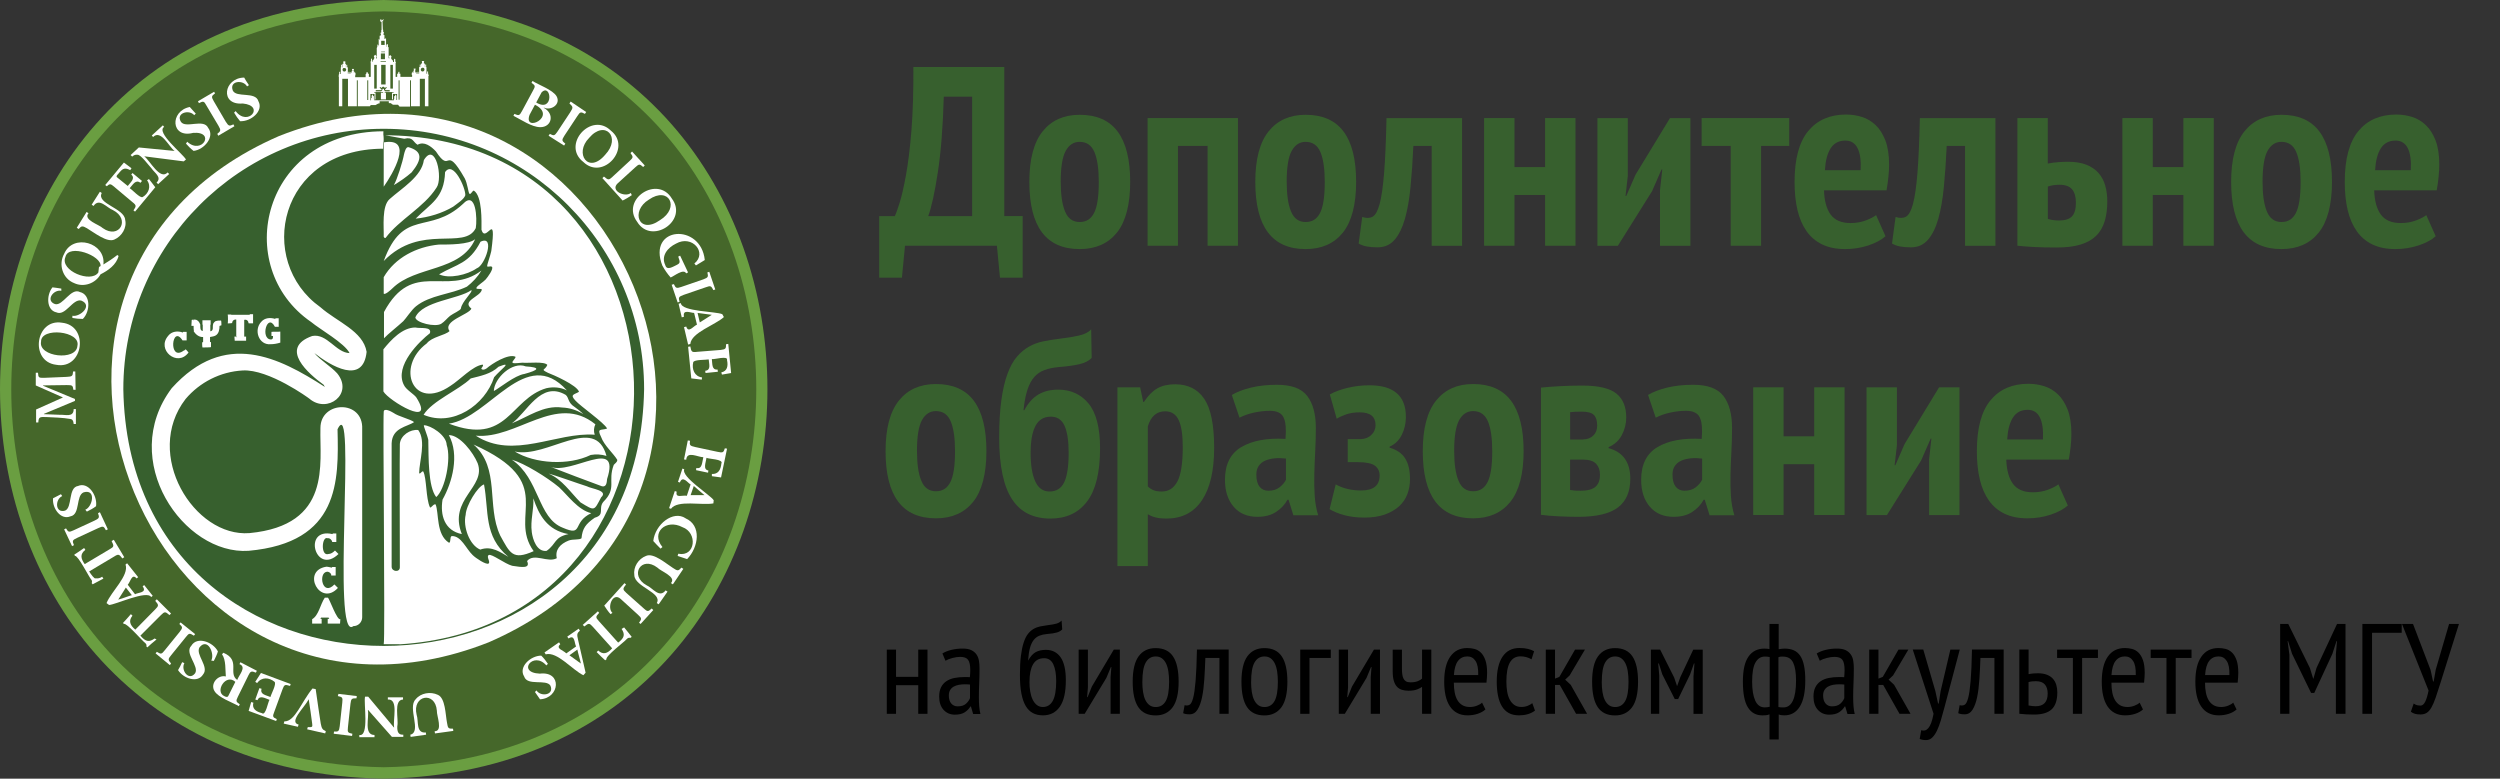 <?xml version="1.0" encoding="UTF-8"?>
<svg xmlns="http://www.w3.org/2000/svg" id="a" viewBox="0 0 700.39 218.15">
  <rect x="0" y="0" width="700.39" height="218.15" fill="#333333" stroke="none"/>
  <g id="b">
    <path d="M99.61,42.37c100.96,1.68,100.96,151.93,0,153.62C-1.35,194.3-1.35,44.14,99.61,42.37Z" style="fill:#fff; stroke-width:0px;"></path>
    <path d="M107.5,0c143.33,2.48,143.33,215.66,0,218.15C-35.83,215.66-35.83,2.39,107.5,0Z" style="fill:#6a9e41; stroke-width:0px;"></path>
    <path d="M107.5,3.19c139.17,2.39,139.17,209.37,0,211.76C-31.67,212.56-31.58,5.58,107.5,3.19Z" style="fill:#45672a; stroke-width:0px;"></path>
    <polygon points="107.59 109.47 112.11 109.47 109.8 103.36 107.59 109.47" style="fill:#fff; stroke-width:0px;"></polygon>
    <path d="M78.16,38.12C172.03,1.06,229.47,139.79,136.93,179.94,42.97,216.99-14.38,78.36,78.16,38.12Z" style="fill:#fff; stroke-width:0px;"></path>
    <path d="M107.5,36.08c-40.33,0-72.95,32.71-72.95,72.95,1.6,95.91,144.31,95.91,145.9,0h0c0-40.24-32.62-72.95-72.95-72.95ZM107.59,37.67h0ZM73.2,90.15c.98-1.15,2.57-1.24,3.9-.8l.09-.18h.89v2.39h-1.06c-2.13-4.08-4.17,3.37-1.15,3.55.62,0,.62-.53.62-.98h-.44v-1.15c.27-.09,2.22,0,2.48-.09v3.1c-.89.27-1.77.44-2.66.44-3.37.35-4.88-3.99-2.66-6.29ZM63.8,88.11h.89l.18.09h5.05l.09-.18h.89v2.57h-1.24c-.09-.71-.53-1.15-1.24-.98v4.7h.53v1.15h-3.19l-.09-1.15h.44l.35.27h0l-.27-.35v-4.7c-.62-.09-1.15.35-1.15.98-.27.09-.98.09-1.24.09.09-.18.09-2.22,0-2.48ZM53.69,89.62c.09,0,.44-.09.53-.09l.09.44v-.44c.27,0,.62,0,.89.18.53.27.8.89.98,1.42h-.09c.09.53-.09,1.24.44,1.51.09,0,.18.09.27.09v-1.77h-.09v-1.24h2.3v1.24h-.09v1.86c1.06-.18.53-1.33.8-2.04h0v-.09h0c.18-.27.35-.53.62-.71h.09c.44-.18.98-.18,1.51-.18.09.27.09,1.06.09,1.33l-.53.18c0,.98-.18,2.13-1.06,2.66-.44.27-1.06.35-1.6.44v1.42h.27v1.42c-.27.09-2.04.09-2.39.09-.09-.27-.09-1.06-.09-1.42l.27-.09v-1.42c-1.15.09-2.04-.71-2.66-1.6h.09c-.09-.35-.09-1.06-.09-1.51h-.62l.09-1.68ZM47.14,94.05c.98-1.24,2.66-1.42,4.08-.89l.09-.18h.98v2.39h-1.15c-3.01-4.7-4.08,6.12.35,2.84h.09l.44-.35.27.27-.27.27.27-.27.53.62c-3.1,4.25-9.13-.8-5.67-4.7h0ZM95.27,174.71h-3.46v-1.33h.44l-.18-.35h-2.13l-.18.35h.35v1.33h-2.66v-1.24c1.86-1.06,2.3-4.25,3.55-6.03h.89c.44.44,2.57,6.47,3.46,6.03l-.09,1.24ZM91.99,155.21c.71,0,1.33-.44,1.86-.98l.98.98c-6.47,6.2-10.19-7.53-1.68-5.58l.09-.18h.98v2.39h-1.15c-.09-.62-.71-1.15-1.33-1.06-1.6-.62-1.95,5.14.27,4.43h0ZM91.37,158.76c.53,0,1.06.18,1.6.27l.09-.18h.98v2.39h-1.24c.09-.62-.71-1.15-1.24-1.06-2.48.35-1.24,7.09,2.13,3.55l.98.98c-4.96,5.41-10.37-4.79-3.28-5.94h0ZM107.32,41.66c-29.34.09-35.72,31.47-17.55,44.41,4.61,4.08,11.97,6.65,12.94,12.5-.98,9.4-10.11,3.9-14.63.35,1.6,1.95,4.52,3.63,6.38,5.67,4.7,5.76-2.75,11.43-7.8,7.09-.09-.09-11.35-8.33-18.7-7.89-6.2.35-11.97,3.28-15.96,7.98-11.97,15.51,2.39,38.82,17.91,37.58,23.14-2.22,19.59-19.5,19.86-29.43,0-7.71,12.06-7.98,11.7.27v52.74c0,1.33-1.06,2.48-2.48,2.48-6.29,5.14,1.06-66.66-4.43-55.14.35,14.54.62,31.73-24.91,34.04-18.17,1.24-36.7-25.35-21.54-45.56,14.89-16.49,30.05-8.6,42.9-.35-.09-.18-.27-.44-.35-.62-4.08-2.93-12.68-10.28-3.19-13.65,4.17-.8,6.65,4.7,10.46,4.79-1.33-2.75-8.42-6.74-10.73-8.69-22.51-15.42-13.74-53.36,20.21-53.45l-.09,4.88ZM107.5,37.67h0c.09.53.09,1.86,0,2.22,8.69-1.51,2.39,9.04,0,12.41v-12.41h-.09l.09-2.22ZM113.17,107.88c.53,1.24,2.84,2.57,3.46,3.46,5.58,8.86-7.8.89-9.22-1.68v-11.79c2.13-2.66,5.32-6.12,8.95-6.12,1.42.35,4.7-.35,4.08,1.6-2.75,2.13-10.11,9.13-7.27,14.54ZM116.36,88.91c2.04-4.61,12.06-5.05,15.69-7.62.53.44-2.66,3.19-2.93,5.14-.09.53-2.22,1.42-3.01,2.04s-1.6,1.68-2.48,2.22c-1.6,1.06-7.18-.27-7.27-1.77h0ZM130.81,80.31c-4.61,2.22-10.28,2.3-14.27,5.5-1.24.98-2.84,3.46-3.55,4.17-1.42,1.33-4.34,3.63-5.41,4.79v-7.36c8.07-14.98,17.46-4.17,27.3-11.61-1.06,1.77-2.48,3.28-4.08,4.52h0ZM107.5,82.26v-4.61c3.19-5.5,9.22-8.51,15.42-9.13,3.01,0,8.42,0,10.19-1.51-4.08,9.22-16.66,7.36-23.14,13.74-.53.53-2.13,1.95-2.48,1.51h0ZM133.56,75.17c-2.66,1.86-7.8,3.01-10.55,1.68,5.05-2.93,8.42-2.93,11.61-9.13,4.25-2.04,1.24,6.74-1.06,7.45ZM133.29,63.91c-3.19,6.38-15.33-1.51-25.79,9.22,5.5-14.98,12.76-7.27,22.16-15.96,3.72-3.99,4.08,4.17,3.63,6.74ZM127,57.88c-3.1,1.86-6.91,3.01-10.55,3.37,4.17-4.25,7.98-5.67,8.24-13.03,2.3-3.37,5.76,4.43,5.67,6.47-.35,1.15-2.22,2.3-3.37,3.19ZM122.3,52.56c-3.55,5.58-10.46,8.95-14.27,14.09-.27.09-.44-.09-.53-.35.09-2.66-.62-8.6,1.68-10.55,3.37-3.01,8.95-6.29,9.57-10.9,3.28-5.41,5.41,5.14,3.55,7.71ZM115.3,48.31c-1.51,1.33-3.19,2.48-4.96,3.55.89-1.51,2.48-6.56,2.84-8.6.18-.71.53-2.13,1.24-2.04,3.99,1.15,3.9,3.37.89,7.09ZM111.93,180.47h-4.43c.44-.98-.27-62.4,0-65.06,0-1.24,2.04-.18,2.75.27,1.33.98,4.79,1.77,5.76,2.57-1.86,1.33-6.12,1.51-6.29,5.94v34.57c0,1.42,2.3,1.68,2.3.18,0-.27-.09-34.39,0-34.57.18-2.39,2.93-4.17,5.14-3.9,2.3,3.1.27,8.86.27,12.06.27.53.71-.71,1.15-.44.98,1.95.71,7.53,1.86,10.02.27.44.98-1.06,1.6-.8.98,2.48.09,8.42,3.72,10.73.62.09.18-1.68.8-1.86,2.66-.09,3.99,3.55,5.85,5.32.89.89,3.72,2.75,4.43,2.39s-.71-1.95.09-2.39,4.52,2.48,6.56,3.01c2.84.44,5.14.8,4.17-1.33,1.95-2.39,5.85.62,8.33-.8-.53-2.3.89-3.99,3.37-4.96,1.24-.44,2.93-.09,3.55-.62.27-2.75,1.15-3.99,3.72-5.76,2.93-.8.89-2.57,2.39-4.43,3.9-3.9,1.15-5.67,2.93-10.37.27-.35,1.06-.8.98-1.42-1.06-1.77-3.72-4.08-4.52-6.38-1.33-2.66.09-1.77,1.68-2.39-.89-1.68-7.53-6.29-8.86-7.8-1.68-1.77-.35-1.68.98-2.48-.53-1.86-7.27-4.79-8.69-5.32-2.3-1.15-.8-.62-.18-2.22-.89-1.06-5.41-.44-7-.62-.62,0-2.48.35-2.75,0s1.06-1.33.8-1.68c-2.04-.89-6.56,1.95-8.07,3.28-.62.44-1.15.44-1.42.18s.71-.8.35-1.24c-2.75.27-6.47,4.34-9.04,5.94-10.55,7.27-15.51-5.32-6.65-11.88,1.42-1.86,5.14-2.22,6.38-3.46-2.04-2.84,5.5-4.61,6.12-6.29-2.84-2.22,2.66-3.37,2.93-5.32-.09-.44-1.77.09-1.51-.53s1.95-1.6,2.57-2.3,2.3-3.01,1.77-3.55c-.35-.35-1.24.18-1.33-.18s.89-2.93,1.15-4.25c1.6-11.97-1.51-1.86-2.75-5.94,0-2.39.27-9.4-2.13-10.99-.44,0-.89,1.24-1.24.89s-.53-2.84-1.33-4.34c-5.67-9.93-3.72-.89-8.07-7.53-1.33-1.42-3.28-2.93-5.14-1.86-1.33-.8-1.24-2.3-3.72-1.68l-5.32-.98h-.35c90.59.09,94.67,136.95,4.34,142.62h0ZM129.39,149.63c-4.88-.98-6.12-5.32-5.41-9.66,2.75-4.88,4.79-12.5,1.77-18.08,3.1,0,6.83,4.88,8.07,7.89,2.48,6.74-8.33,10.02-4.43,19.86ZM120,123.3c-.27-1.42-1.42-3.99-1.24-4.17,1.86,0,6.29,2.75,6.38,5.5,1.33,3.9-.44,12.5-2.93,14.63-2.3-2.93-2.13-11.17-2.22-15.96ZM130.46,144.22c.09-2.57,3.37-7.98,5.14-8.51,1.42,7.53-.18,14.45,6.83,20.3-2.13-1.24-4.7-3.19-7.89-2.04-3.01-1.24-4.88-6.38-4.08-9.75h0ZM140.12,149.98c-3.9-8.24.09-18.79-7.45-25.44,23.93,10.73,9.48,19.68,16.84,29.87-5.94,2.66-6.65.53-9.4-4.43h0ZM148.98,149.01c-.44-3.19.62-6.2.44-9.4,1.51,4.52,3.81,8.95,9.84,10.02-4.08.89-3.28,2.66-6.12,4.7-2.75.35-3.9-3.19-4.17-5.32h0ZM157.67,147.85c-7.09-2.75-6.47-13.74-14.27-19.06,3.46.98,9.93,4.96,13.21,7.71,2.48,2.3,5.32,6.38,9.04,7.27-5.5,2.57-2.04,6.65-7.98,4.08ZM162.64,140.76c-2.84-2.84-5.14-6.47-8.95-8.07,1.06.18,8.95,3.01,10.73,3.55,1.24.71,6.12,1.15,3.99,3.1-2.04,3.81-1.68,3.9-5.76,1.42h0ZM168.66,136.24c-4.88-1.77-9.66-3.63-14.54-5.5,5.94,2.48,19.86-8.6,15.96,3.46-.09.98-.18,2.3-1.42,2.04h0ZM165.47,127.47c-6.2,3.01-15.6,2.48-21.27-.98,9.04,2.04,22.51-10.55,25.71,1.24-1.42-.44-2.93-.53-4.43-.27ZM166.62,121.79c-10.73-.8-22.78,7.09-33.33.27,11.61,1.06,22.51-12.06,33.51-3.19-.44.89-.53,1.95-.18,2.93h0ZM157.49,114.17c-5.23-.71-9.48,2.57-14.09,4.43,4.17-2.93,8.07-12.06,15.07-7.98.98.8.53,2.13,2.48,3.37.89.62,1.68,1.24,2.48,2.04-1.86-1.15-3.81-1.77-5.94-1.86ZM153.06,108.76c-10.19,3.01-10.81,16.22-27.3,9.93,11.43-1.68,21.54-22.16,33.06-9.31-1.77-.89-3.81-1.06-5.76-.62ZM146.86,104.77c-2.66.44-6.74,3.81-8.51,4.79.09-3.63,5.23-8.42,8.95-6.91,4.17.27,3.81.98-.44,2.13ZM138.44,105.66c-2.57,7.89-11.61,14.01-19.77,10.55,2.39-3.9,9.84-6.91,13.21-10.19,2.75-.71,5.67-1.24,7.8-3.28,4.25-1.68.62.71-1.24,2.93Z" style="fill:#37602e; stroke-width:0px;"></path>
    <path d="M63.89,190.49c-2.13.35-2.84,4.08-.98,4.61.44.27.98.44,1.24-.27l1.95-3.72c-.71-.44-1.42-.8-2.22-.62Z" style="fill:none; stroke-width:0px;"></path>
    <path d="M179.3,61.96c2.04,3.72,11.08-3.19,8.16-6.12-2.22-3.72-10.9,2.66-8.16,6.12Z" style="fill:none; stroke-width:0px;"></path>
    <path d="M153.68,28.28c.89-1.15,0-3.1-1.51-2.93-.44.09-1.68,3.1-2.04,3.46,1.51.8,2.84.89,3.55-.53Z" style="fill:none; stroke-width:0px;"></path>
    <path d="M148.72,34.22c3.28,1.24,4.7-3.81,1.15-4.88-.35,1.15-3.1,4.25-1.15,4.88Z" style="fill:none; stroke-width:0px;"></path>
    <path d="M21.52,76.67c2.48,1.06,4.88.98,6.03-.44l.18-1.51c.18-.09.35-.18.44-.27-1.86-7.27-16.84-3.9-6.65,2.22Z" style="fill:none; stroke-width:0px;"></path>
    <path d="M159.53,183.58l3.19,2.3h0c-.35-1.33-.71-2.57-1.06-3.81l-2.13,1.51Z" style="fill:none; stroke-width:0px;"></path>
    <path d="M169.46,43.35c4.61-4.88-.09-9.93-4.52-4.7-4.17,4.43-.09,10.28,4.52,4.7Z" style="fill:none; stroke-width:0px;"></path>
    <path d="M21.7,96.89c.98-4.17-10.19-5.32-10.19-1.06-.8,4.17,9.93,5.41,10.19,1.06Z" style="fill:none; stroke-width:0px;"></path>
    <path d="M33.13,167.98h0c1.24-.35,2.57-.8,3.81-1.15l-1.68-2.13-2.13,3.28Z" style="fill:none; stroke-width:0px;"></path>
    <path d="M197.38,138.72h0c-1.06-.89-2.13-1.68-3.1-2.48l-.89,2.57,3.99-.09Z" style="fill:none; stroke-width:0px;"></path>
    <path d="M199.42,88.2h0c-1.33-.27-2.66-.35-3.9-.53l.62,2.66,3.28-2.13Z" style="fill:none; stroke-width:0px;"></path>
    <path d="M151.38,35.63c3.19,0,4.08-3.72.98-5.41v-.09c1.95.98,4.88-.89,3.55-3.19-1.06-1.77-5.05-3.19-6.74-4.25l-.27.53c1.06.71,1.15.89.44,2.13l-3.1,5.76c-.71,1.33-.89,1.33-2.13.8l-.27.53c2.13,1.06,5.14,3.19,7.53,3.19ZM151.73,25.88c2.75-2.75,3.55,5.85-1.51,2.84l1.51-2.84ZM148.36,32.18l1.51-2.84c6.47,3.28-3.37,7.98-1.51,2.84Z" style="fill:#fff; stroke-width:0px;"></path>
    <path d="M159.8,31.38l-3.63,5.5c-.8,1.15-.98,1.24-2.13.62l-.35.53,4.34,2.75.35-.53c-.98-.8-1.06-.98-.27-2.22l3.63-5.5c.8-1.24.98-1.24,2.13-.62l.35-.53-4.34-2.93-.35.53c1.06.98,1.06,1.15.27,2.39Z" style="fill:#fff; stroke-width:0px;"></path>
    <path d="M163.43,45.38c5.5,5.32,13.74-3.99,7.71-8.78-5.5-5.41-13.92,3.99-7.71,8.78ZM165.03,38.65c4.43-5.23,9.13-.18,4.52,4.7-4.7,5.58-8.78-.35-4.52-4.7h0Z" style="fill:#fff; stroke-width:0px;"></path>
    <path d="M171.59,49.55c-1.06.98-1.24.89-2.39-.09l-.44.44,5.67,6.29c.44-.18,1.95-1.06,2.57-1.51l-.27-.62c-1.6,1.33-5.85-.62-3.72-2.66l4.96-4.52c1.06-.98,1.24-.98,2.22-.09l.44-.44-3.55-3.9-.44.44c.8,1.06.8,1.24-.27,2.22l-4.79,4.43Z" style="fill:#fff; stroke-width:0px;"></path>
    <path d="M178.5,62.14c3.99,6.56,14.36-.27,9.75-6.47-3.99-6.74-14.45.18-9.75,6.47ZM181.78,55.93c5.58-3.9,8.86,2.22,3.1,5.76-5.94,4.17-8.33-2.57-3.1-5.76h0Z" style="fill:#fff; stroke-width:0px;"></path>
    <path d="M185.59,74.46c.62,1.15,1.42,2.3,2.3,3.28,1.06-.44,3.63-2.57,4.34-1.15l.53-.27-2.22-4.7-.53.27c.62,1.68.53,1.86-.53,2.39-.98.44-2.66,1.6-3.1,0-1.24-2.57.62-4.88,3.01-6.03,4.52-2.57,8.86,2.57,5.14,5.58l.44.53c1.15-.71,1.95-1.15,2.48-1.51-1.06-10.46-16.22-9.48-11.88,1.6Z" style="fill:#fff; stroke-width:0px;"></path>
    <path d="M197.03,78.27l-6.2,2.13c-1.33.44-1.51.35-2.04-.8l-.62.18,1.68,4.96.53-.18c-.35-1.24-.27-1.42,1.15-1.95l6.2-2.13c1.42-.53,1.51-.35,2.13.8l.53-.18-1.68-4.96-.53.18c.27,1.24.27,1.42-1.15,1.95Z" style="fill:#fff; stroke-width:0px;"></path>
    <path d="M190.73,84.92l-.62.18.89,3.81.62-.18c-.44-2.22,1.86-1.06,2.84-1.06l.8,3.28c-1.06.44-2.39,2.48-3.01.53l-.62.18,1.15,4.88.62-.18c.27-3.19,7-5.32,9.4-7.53l-.44-.8c-1.68-.8-11.43-.71-11.61-3.1ZM199.42,88.2h0l-3.37,2.13-.62-2.66c1.33.18,2.66.35,3.99.53Z" style="fill:#fff; stroke-width:0px;"></path>
    <path d="M195.26,98.57c-1.42.18-1.6,0-1.86-1.51l-.62.09.89,8.86c.53.09,2.13.27,2.93.35l.09-.62c-2.13-.27-2.93-2.3-2.48-4.25.27-.8,3.55-.62,4.34-.8.09,1.33.71,3.01-.98,3.19l.09.62,3.46-.35-.09-.62c-1.68.18-1.42-1.6-1.6-2.93.62.18,4.61-1.06,4.25.27.35,1.68.09,3.1-1.6,3.46l.18.62,2.57-.44-.8-8.16-.62.09c0,1.24-.09,1.42-1.51,1.6l-6.65.53Z" style="fill:#fff; stroke-width:0px;"></path>
    <path d="M201.02,126.58l-6.2-1.33c-1.6-.35-1.68-.53-1.51-1.77l-.62-.09-1.06,5.32.62.09c.18-2.57,3.28-.71,4.79-.71-.35,1.33-.27,3.46-1.95,3.01l-.09.62,3.37.71.09-.62c-1.6-.27-.71-2.22-.53-3.55.53.35,4.88.35,4.17,1.6-.18,1.77-.89,3.01-2.66,2.93v.62c.98.09,2.3.35,2.57.35l1.68-8.07-.62-.09c-.35,1.15-.53,1.33-2.04.98Z" style="fill:#fff; stroke-width:0px;"></path>
    <path d="M191.71,131.46l-.53-.18-1.24,3.72.53.18c.8-2.13,2.22.18,3.01.53l-1.06,3.19c-1.15-.27-3.28.8-2.84-1.15l-.53-.18-1.6,4.79.53.18c1.86-2.57,8.69-.89,11.88-1.51l.09-.89c-.98-1.51-9.22-6.56-8.24-8.69ZM197.38,138.72h-3.9l.89-2.57c.98.89,1.95,1.68,3.01,2.57Z" style="fill:#fff; stroke-width:0px;"></path>
    <path d="M192.06,145.19c-3.46-2.3-8.51,1.68-9.04,6.38.62.71,1.33,1.42,2.04,2.13l.53-.44c-3.37-4.08,1.06-7.98,5.58-5.58,4.34,1.51,3.72,8.42-1.15,7.45l-.18.62c.98.35,1.77.62,2.66.89,3.28-3.37,4.08-9.48-.44-11.43Z" style="fill:#fff; stroke-width:0px;"></path>
    <path d="M188.52,159.11c-1.86-1.15-5.41-4.34-7.53-3.37-2.13.8-3.63,3.1-3.28,5.41.09,3.28,7.98,4.88,6.29,7.8l.53.35,2.48-3.55-.53-.35c-1.77,2.3-3.63-.71-5.32-1.42-4.96-2.75-1.51-8.42,3.01-4.96.98,1.06,5.41,2.57,3.81,4.34l.53.35,2.93-4.34-.53-.35c-.89.98-1.06.98-2.39.09Z" style="fill:#fff; stroke-width:0px;"></path>
    <path d="M180.36,170.46l-4.88-4.34c-1.06-.98-1.06-1.15-.09-2.39l-.44-.35-5.67,6.29c.27.44,1.24,1.86,1.77,2.39l.53-.35c-1.6-1.42,0-5.85,2.22-3.99l4.96,4.52c1.06.98,1.06,1.15.27,2.22l.44.35,3.55-3.9-.44-.44c-.98.89-1.15.98-2.22,0Z" style="fill:#fff; stroke-width:0px;"></path>
    <path d="M174.16,176.22c.98,1.51.8,2.48-.98,3.81l-5.41-6.03c-.98-1.06-.89-1.24.09-2.3l-.35-.44-4.25,3.81.44.44c1.24-.98,1.42-.98,2.39.09l5.41,6.03c-1.33,1.51-2.57,1.86-3.9.62l-.44.44c.8.8,1.86,1.86,2.39,2.3l.35-.27c-.35-.89,5.23-5.05,5.67-5.67.35-.35.62-.44,1.06-.35l.35-.27c-.53-.71-1.33-1.68-2.13-2.66l-.71.44Z" style="fill:#fff; stroke-width:0px;"></path>
    <path d="M162.46,176.66l-.35-.53-3.19,2.22.35.53c1.86-1.24,1.6,1.33,2.13,2.22l-2.75,1.95c-.8-.89-3.1-1.33-1.68-2.57l-.35-.53-4.08,2.84.35.53c3.19-.89,7.53,4.43,10.55,5.85l.62-.71-2.13-9.31c-.35-1.42-.27-1.77.53-2.48ZM162.72,185.88l-3.19-2.3,2.22-1.6c.27,1.33.71,2.57.98,3.9h0Z" style="fill:#fff; stroke-width:0px;"></path>
    <path d="M151.2,188.72c-6.56-.27-1.77-6.47,1.86-2.3l.44-.44c-.53-.8-1.15-1.6-1.86-2.3-3.01,0-6.47,3.19-4.79,5.85.89,2.75,6.2.62,7.36,2.57,1.15,2.66-2.75,3.19-3.9,1.33l-.44.44c.62.89,1.06,1.51,1.42,2.04,5.58-.27,6.29-7.98-.09-7.18Z" style="fill:#fff; stroke-width:0px;"></path>
    <path d="M125.23,202.46c-.44-2.22-.44-6.91-2.57-7.8-2.04-.98-4.79-.53-6.2,1.24-2.39,2.3,1.77,9.13-1.51,9.93l.09.62,4.34-.62-.09-.62c-2.84.27-1.95-3.19-2.57-4.96-1.33-5.5,5.23-6.74,5.67-1.15-.09,1.42,1.77,5.76-.62,5.76l.09.62,5.14-.71-.09-.62c-1.33,0-1.42-.09-1.68-1.68Z" style="fill:#fff; stroke-width:0px;"></path>
    <path d="M111.31,203.43c.44-1.86-1.15-7.36,1.6-7.45v-.62h-4.25v.62c3.1-.27,1.33,5.85,1.77,7.8h-.09l-7.18-8.6h-.89c-.44,1.77,1.24,11.26-1.6,10.73v.62h4.25v-.62c-3.1,0-1.42-4.96-1.86-7h.09l6.65,7.53h3.19v-.62c-1.33.09-1.77-.71-1.68-2.39Z" style="fill:#fff; stroke-width:0px;"></path>
    <path d="M94.65,195.01c1.24.27,1.42.35,1.24,1.86l-.71,6.56c-.18,1.42-.35,1.6-1.6,1.51l-.09.62,5.14.62.09-.62c-1.24-.27-1.42-.35-1.24-1.86l.71-6.56c.18-1.42.35-1.51,1.68-1.51l.09-.62-5.14-.62-.18.62Z" style="fill:#fff; stroke-width:0px;"></path>
    <path d="M89.86,202.72c-.27-1.86-.98-6.29-1.42-9.66l-.89-.18c-3.1,3.72-4.88,9.31-7.89,9.22l-.18.62,3.99.89.18-.62c-2.84-.71,1.68-4.79,2.84-7.09h0c.27,1.68.8,5.41.98,6.91.09.8.09.98-1.24.89l-.18.62,5.05,1.15.18-.62c-.98-.44-1.15-.8-1.42-2.13Z" style="fill:#fff; stroke-width:0px;"></path>
    <path d="M79.13,193.15c.53-1.42.71-1.42,2.13-.98l.18-.53-8.33-3.1c-.27.44-1.15,1.77-1.6,2.48l.53.35c1.24-1.77,3.37-1.6,4.88-.35.62.62-.98,3.46-1.15,4.25-1.24-.53-3.01-.71-2.48-2.3l-.62-.18-1.15,3.19.62.18c.62-1.51,2.13-.53,3.37-.09-.44.53-1.06,4.61-2.13,3.72-1.68-.44-2.84-1.24-2.39-2.93l-.62-.18-.71,2.48,7.71,2.84.18-.53c-1.15-.53-1.24-.71-.71-2.04l2.3-6.29Z" style="fill:#fff; stroke-width:0px;"></path>
    <path d="M69.56,189.25c.62-1.24.89-1.33,2.13-.8l.27-.53-4.61-2.39-.27.53c2.13.8-.18,3.1-.62,4.43-2.66-1.86,1.06-5.58-3.9-7.62l-.35.44c1.15,1.6.89,4.52,1.06,6.2-2.22-.53-4.43,2.04-3.19,4.08,1.06,1.86,5.05,3.19,6.83,4.25l.27-.53c-1.06-.71-1.15-.89-.53-2.13l2.93-5.94ZM64.07,194.75c-.27.71-.71.53-1.24.27-2.75-1.24.44-6.47,3.1-3.99l-1.86,3.72Z" style="fill:#fff; stroke-width:0px;"></path>
    <path d="M59.9,185.17c.44-.89.89-1.77,1.15-2.66-1.33-2.66-5.85-4.34-7.45-1.6-2.04,2.04,2.3,5.76,1.06,7.71-1.77,2.3-4.08-.89-3.01-2.84l-.62-.27c-.44.98-.8,1.68-1.15,2.22,1.51,2.39,5.5,3.72,7,1.24,1.86-2.13-2.22-5.58-.98-7.62,2.3-2.84,4.34,1.86,3.28,3.72l.71.09Z" style="fill:#fff; stroke-width:0px;"></path>
    <path d="M47.93,183.58l4.17-5.14c.89-1.15,1.06-1.06,2.22-.35l.35-.44-4.08-3.28-.35.44c.98.89.98,1.06.09,2.22l-4.17,5.14c-.89,1.15-1.06,1.15-2.22.44l-.35.44,3.99,3.28.35-.44c-.89-1.06-.89-1.24,0-2.3Z" style="fill:#fff; stroke-width:0px;"></path>
    <path d="M43.32,178.88c-1.51,1.06-2.48.98-3.99-.8l5.76-5.76c1.06-1.06,1.24-.98,2.39,0l.44-.44-3.99-3.99-.44.44c.98,1.15,1.06,1.33,0,2.39l-5.58,5.67c-1.51-1.24-1.95-2.48-.8-3.9l-.44-.44c-.71.8-1.68,1.95-2.22,2.48l.27.27c.8-.35,5.32,4.96,5.94,5.32.35.35.44.53.35.98l.27.27c.62-.62,1.6-1.42,2.57-2.22l-.53-.27Z" style="fill:#fff; stroke-width:0px;"></path>
    <path d="M42.35,167.27l.44-.35-2.39-3.01-.44.35c1.33,1.86-1.24,1.68-2.13,2.22l-2.04-2.66c.8-.89,1.15-3.28,2.48-1.77l.44-.35-3.1-3.9-.44.35c1.06,3.1-4.08,7.62-5.32,10.81l.71.53c1.86-.09,10.64-4.25,11.79-2.22ZM33.13,167.98h0l2.13-3.37,1.68,2.13c-1.24.35-2.48.89-3.81,1.24Z" style="fill:#fff; stroke-width:0px;"></path>
    <path d="M26.75,162.04c-.27.18-1.24-1.06-1.77-1.95l7-4.17c1.24-.8,1.42-.62,2.3.53l.53-.35-2.93-4.88-.62.35c.71,1.42.71,1.6-.53,2.3l-7,4.17c-1.15-1.6-1.33-2.84.18-3.99l-.35-.53c-.89.62-2.13,1.51-2.75,1.86l.18.35c.89-.18,3.99,6.03,4.52,6.56.27.27.35.71.18,1.06l.27.35c.8-.44,1.86-.98,3.01-1.6l-.35-.53c-.62.44-1.24.53-1.86.44Z" style="fill:#fff; stroke-width:0px;"></path>
    <path d="M21.61,150.69l5.94-2.75c1.33-.62,1.51-.53,2.13.62l.53-.27-2.22-4.79-.53.27c.44,1.24.35,1.42-.89,2.04l-5.94,2.75c-1.33.62-1.51.53-2.13-.53l-.53.27,2.22,4.7.53-.27c-.53-1.24-.44-1.42.89-2.04Z" style="fill:#fff; stroke-width:0px;"></path>
    <path d="M19.74,144.66c2.84-.53,1.42-5.85,3.72-6.74,3.55-.98,2.48,4.08.44,4.88l.44.53c.89-.44,1.77-.89,2.57-1.51.44-3.01-2.22-6.91-5.05-5.67-2.84.44-1.51,6.03-3.63,6.91-2.84.8-2.84-3.19-.8-4.08l-.35-.53c-.98.53-1.68.89-2.22,1.15-.27,2.84,2.22,6.2,4.88,5.05Z" style="fill:#fff; stroke-width:0px;"></path>
    <path d="M19.66,117.36c.62.09.89.44.98,1.42h.62v-4.17h-.62c0,2.39-2.3,1.51-3.81,1.6l-4.52-.18v-.09l8.69-3.63v-.53l-8.95-3.72v-.09l6.65-.09c1.6,0,1.68.09,1.86,1.33h.62l-.09-5.14h-.62c-.09,1.33-.27,1.42-1.77,1.51l-6.38.27c-1.42,0-1.6,0-1.68-1.42h-.62v3.55l7.62,3.37-7.53,3.37v3.63h.62c.09-1.51.35-1.6,2.3-1.51,1.86.09,4.7.18,6.65.53Z" style="fill:#fff; stroke-width:0px;"></path>
    <path d="M15.76,102.2c7.62,1.42,9.31-10.99,1.6-11.79-7.45-1.24-9.13,10.9-1.6,11.79ZM11.5,95.73c-.09-4.17,11.17-3.01,10.19,1.15-.27,4.34-10.99,3.1-10.19-1.15Z" style="fill:#fff; stroke-width:0px;"></path>
    <path d="M15.76,87.49c2.57,1.24,4.61-3.9,7-3.28,3.37,1.33-.35,4.7-2.48,4.25v.62c.98.18,1.95.27,2.93.27,2.13-2.13,2.22-6.83-.8-7.53-2.57-1.33-4.79,3.99-7,3.37-2.75-.98-.44-4.17,1.77-3.72v-.62c-1.06-.18-1.86-.27-2.48-.35-1.77,2.22-1.68,6.38,1.06,7Z" style="fill:#fff; stroke-width:0px;"></path>
    <path d="M20.81,79.33c2.66,1.24,5.94.09,7.36-2.48,2.13-1.06,4.43-2.66,5.05-5.14l-.35-.27c-1.24.98-2.57,1.86-3.9,2.66.71-6.12-8.51-8.78-10.99-3.01-1.68,3.01-.44,7,2.84,8.24ZM18.33,71.98c.89-3.81,10.19-.35,9.84,2.57-.18.09-.35.18-.44.27l-.18,1.51c-2.04,3.1-10.9-.53-9.22-4.34Z" style="fill:#fff; stroke-width:0px;"></path>
    <path d="M24.44,64c1.95,1.15,5.58,4.08,7.62,3.1,2.04-.89,3.55-3.28,3.01-5.5-.18-3.28-8.16-4.52-6.56-7.53l-.53-.35-2.3,3.63.53.35c1.6-2.39,3.72.53,5.41,1.15,5.05,2.57,1.77,8.33-2.84,5.05-.98-.98-5.58-2.3-3.99-4.17l-.53-.35-2.75,4.43.53.35c.8-.89.98-.98,2.39-.18Z" style="fill:#fff; stroke-width:0px;"></path>
    <path d="M32.07,52.39l5.05,4.25c1.15.89,1.06,1.15.27,2.3l.44.35,5.67-6.83c-.27-.44-1.33-1.68-1.77-2.3l-.53.35c1.24,1.68.44,3.72-1.24,4.7-.8.35-2.93-2.13-3.63-2.48.89-.98,1.68-2.57,3.01-1.51l.44-.53-2.66-2.22-.35.44c1.24,1.06-.18,2.13-.98,3.19l-2.84-2.3c-.8-.44.27-1.06.53-1.51,1.06-1.33,1.77-1.24,3.01-.62l.35-.53-2.13-1.6-5.23,6.29.44.35c.8-.71.98-.8,2.13.18Z" style="fill:#fff; stroke-width:0px;"></path>
    <path d="M38.54,43.35c.98,0,3.19,3.1,3.9,3.81.8,1.24,3.01,2.48,1.42,3.99l.44.44,3.1-2.84-.44-.44c-2.13,2.3-4.96-3.37-6.56-4.52h0l11.08,1.42.62-.53c-.89-1.6-8.51-7.62-6.12-9.13l-.35-.44-3.1,2.84.35.44c2.22-2.22,4.43,2.75,6.03,3.9l-10.02-.98-2.3,2.13.44.44c.35-.35.89-.62,1.51-.53Z" style="fill:#fff; stroke-width:0px;"></path>
    <path d="M54.05,37.23c6.47-.53,2.57,6.29-1.6,2.48l-.35.53c.62.71,1.33,1.42,2.13,2.04,3.01-.35,6.03-3.99,4.08-6.47-1.24-2.66-6.29.27-7.62-1.68-1.51-2.48,2.3-3.55,3.72-1.86l.44-.44c-.71-.8-1.24-1.33-1.68-1.86-5.67,1.15-5.32,8.86.89,7.27Z" style="fill:#fff; stroke-width:0px;"></path>
    <path d="M57.86,29.61l3.37,5.67c.71,1.24.62,1.42-.35,2.22l.27.53,4.52-2.66-.27-.53c-1.15.53-1.33.53-2.13-.71l-3.37-5.76c-.71-1.24-.71-1.42.35-2.22l-.27-.44-4.52,2.66.27.53c1.24-.62,1.42-.62,2.13.71Z" style="fill:#fff; stroke-width:0px;"></path>
    <path d="M67.97,28.99c6.47.62,1.42,6.65-1.95,2.13l-.44.44c.53.89,1.06,1.68,1.68,2.39,3.01.18,6.65-2.84,5.14-5.58-.8-2.84-6.2-.89-7.18-3.01-1.06-2.75,2.93-3.1,3.99-1.15l.53-.35c-.62-.89-1.06-1.6-1.33-2.13-5.76.09-6.91,7.8-.44,7.27Z" style="fill:#fff; stroke-width:0px;"></path>
    <path d="M95.09,29.78h.8v-7.71h1.6v7.71h2.48v-7.27h.27v7.27h3.37l.27-.35h1.33c.18-.09.98-.62,1.15-.44v-.62h2.57v.53h.53l.62.44h1.42l.44.53h2.93v-7.36h.27v7.27h2.48v-7.71h1.42v7.71h.98v-8.51h.09v-.27h-.09v-.35h-.09v-.62h-.27v.62h-.18v-1.86h-.09v-.71h-.27v.71h-.09v-.98h-.27v-.44h.09v-.09h-.09v-.18h-.53v.18h-.09v.09h.09v.44h-.27v.98h-.09v-.71h-.27v.71h-.18v1.86h-.18v-.53h-.27v.53h-.27v-.44h-.27v.18h-.09v-.62h0v-.27h.09v-.27h-.53v.27h.09v.27h-.18v.62h-.09v-.27h-.18v.27h-.18v.62h.09v.53h-3.28v-.89h-.27v-.35h0v-.18h-.27v.18h-.09v.35h-.27v.89h-.44v-3.99h.09v-.18h-.09v-.09h-.09v-.71h-.09v-.09h-.18v.09h-.09v.8h-.27v-.44h-.18v-.18h-.18v-.27h-.18v-.44h.09v-.27l-.35-.35-.35.35v.27h.09v.35h-.09v-.09h-.09v-3.1h-.18v-.8h-.27v.71h-.09v-.44h0v-.09h-.09v-.18h-.09v-1.6h-.09v-.18h-.09v.27h-.27v-.44h0v-.62h-.18v-.09h-.09v-.35h.09v-.44h-.18v-.62h-.09l-.09-2.22c.44-.09.27-1.24.09-.53h-.18l-.09-.18-.09.18h-.18c-.18-.71-.44.53.18.62v2.22h-.09v.71h-.18v.44h.09v.35h-.18v.09h-.18v.62h.09v.44h-.18v-.44h-.09v.27h-.09v1.77h-.09v.09h-.09v.35h-.09v-.62h-.18v.89h-.09v3.01h-.18v-.44h.09v-.27l-.35-.35-.35.35v.27h.09v.44h-.09v.27h-.18v.18h-.18v.44h-.18v-.8h-.09v-.09h-.09v.09h-.09v.71h-.09v.09h-.09v.18h.09v4.08h-.53v-.89h-.27v-.27h-.09v-.18h-.27v.18h-.09v.35h-.18v.89h-2.93v-.53h.09v-.71h-.18v-.27h-.18v.27h-.09v-.53h-.09v-.27h.09v-.27h-.53v.27h.09v.27h-.18v.62h-.09v-.27h-.27v.44h-.27v-.53h-.27v.53h-.18v-1.77h-.18v-.71h-.27v.71h-.09v-.98h-.18v-.44h.09v-.09h-.09v-.18h-.53v.18h-.09v.09h.09v.44h-.27v.98h-.09v-.71h-.27v.71h-.09v1.86h-.18v-.62h-.27v.62h-.09v.44h-.09v.27h.09v8.33ZM118.4,18.97h0c.71-.09.71,1.15-.09,1.06-.62-.09-.53-1.06.09-1.06ZM111.67,22.51h.27v5.41h-.27v-5.41ZM109.36,18.17h.71v6.65h-.71v-6.65ZM107.41,5.67h0c0,.09,0,.27-.09.27l-.09-.18.18-.09ZM106.97,6.03c-.09-.09-.18-.27-.09-.35l.09.09v.27l.18-.09.18.09c-.09.09-.27.09-.35,0h0ZM106.79,11.43h.98v1.15h-.98v-1.15ZM106.79,14.45h1.06v.18h-1.06v-.18ZM106.7,14.98h1.15v1.6h-1.15v-1.6ZM106.61,17.11h1.51v.18h-1.51v-.18ZM108.03,18.17v5.5h-1.24v-5.5h1.24ZM106.79,25.26l.18-.09-.62-.62.18-.18.35.27.35-.35h.27l.35.35.35-.27.18.18-.53.53.18.18h1.15v.35h-1.24v-.09h-.18v-.18h-.09v-.09h-.09v-.35h-.44v.35h-.09v.09h-.09v.18h-.18v.09h-1.51v-.35h1.51ZM104.84,18.17h.71v6.65h-.71v-6.65ZM103.78,26.33h1.15v1.51h.27v-1.86h-.35v-.18h2.48v.18h-.62v1.86h1.42v-1.86h-.35v-.18h2.48v.18h-.44v1.86h.27v-1.51h1.15v1.68h-.18v-.53h0v-.71h-.09v-.27h-.18l-.18.44h-.18v.8h-.09v.35h-5.5v-.35h-.09v-.8h-.18l-.18-.44h-.18v.27h-.09v.71h-.18v.62h-.18v-1.77ZM102.89,22.51h.27v5.5h-.27v-5.5ZM96.51,19.06h.09c.62.09.44,1.06-.18.98-.62,0-.62-1.15.09-.98h0Z" style="fill:#fff; stroke-width:0px;"></path>
  </g>
  <path d="M286.52,77.79h-6.37l-.86-8.94h-25.75l-.86,8.94h-6.37v-17.24h4.36c.29-.52.73-1.72,1.32-3.58.6-1.86,1.2-4.48,1.82-7.87.62-3.39,1.13-7.58,1.54-12.59.4-5.01.58-10.92.54-17.74h25.47v41.77h5.15v17.24ZM272.35,60.55V27.08h-7.94c-.24,8.44-.8,15.52-1.68,21.24-.88,5.72-1.78,9.8-2.68,12.23h12.3Z" style="fill:#37602e; stroke-width:0px;"></path>
  <path d="M288.38,50.97c0-6.34,1.24-11.06,3.72-14.16,2.48-3.1,5.94-4.65,10.37-4.65,4.77,0,8.32,1.57,10.66,4.72,2.34,3.15,3.5,7.84,3.5,14.09s-1.24,11.12-3.72,14.2c-2.48,3.08-5.96,4.61-10.44,4.61-9.4,0-14.09-6.27-14.09-18.81ZM297.17,50.97c0,3.58.4,6.34,1.22,8.3.81,1.96,2.17,2.93,4.08,2.93s3.16-.85,4.04-2.54c.88-1.69,1.32-4.59,1.32-8.69,0-3.67-.41-6.46-1.22-8.37-.81-1.91-2.19-2.86-4.15-2.86-1.67,0-2.97.85-3.9,2.54-.93,1.69-1.4,4.59-1.4,8.69Z" style="fill:#37602e; stroke-width:0px;"></path>
  <path d="M338.31,40.88h-8.3v27.97h-8.51v-35.77h25.32v35.77h-8.51v-27.97Z" style="fill:#37602e; stroke-width:0px;"></path>
  <path d="M351.68,50.97c0-6.34,1.24-11.06,3.72-14.16,2.48-3.1,5.94-4.65,10.37-4.65,4.77,0,8.32,1.57,10.66,4.72,2.34,3.15,3.5,7.84,3.5,14.09s-1.24,11.12-3.72,14.2c-2.48,3.08-5.96,4.61-10.44,4.61-9.4,0-14.09-6.27-14.09-18.81ZM360.48,50.97c0,3.58.4,6.34,1.22,8.3.81,1.96,2.17,2.93,4.08,2.93s3.16-.85,4.04-2.54c.88-1.69,1.32-4.59,1.32-8.69,0-3.67-.41-6.46-1.22-8.37-.81-1.91-2.19-2.86-4.15-2.86-1.67,0-2.97.85-3.9,2.54-.93,1.69-1.4,4.59-1.4,8.69Z" style="fill:#37602e; stroke-width:0px;"></path>
  <path d="M401.11,40.88h-5.15c-.19,4.15-.45,7.96-.79,11.45-.33,3.48-.86,6.47-1.57,8.98-.72,2.5-1.68,4.46-2.9,5.87-1.22,1.41-2.8,2.11-4.76,2.11-1.19,0-2.22-.08-3.08-.25-.86-.17-1.6-.44-2.22-.82l1-7.44c1.14.38,2.11.36,2.9-.07.79-.43,1.44-1.61,1.97-3.54.52-1.93.94-4.8,1.25-8.62.31-3.81.54-8.96.68-15.45h21.17v35.77h-8.51v-27.97Z" style="fill:#37602e; stroke-width:0px;"></path>
  <path d="M432.87,54.62h-8.58v14.23h-8.51v-35.77h8.51v13.73h8.58v-13.73h8.51v35.77h-8.51v-14.23Z" style="fill:#37602e; stroke-width:0px;"></path>
  <path d="M465.06,53.26l.64-5.79h-.21l-2.65,6.08-9.59,15.31h-5.72v-35.77h8.51v16.24l-.64,5.58h.21l2.58-5.94,9.66-15.88h5.72v35.77h-8.51v-15.59Z" style="fill:#37602e; stroke-width:0px;"></path>
  <path d="M501.25,40.88h-7.87v27.97h-8.51v-27.97h-8.15v-7.8h24.54v7.8Z" style="fill:#37602e; stroke-width:0px;"></path>
  <path d="M528.22,66.2c-1.19,1.05-2.81,1.91-4.86,2.58-2.05.67-4.2,1-6.44,1-2.48,0-4.61-.43-6.4-1.29-1.79-.86-3.25-2.1-4.4-3.72-1.14-1.62-1.99-3.59-2.54-5.9-.55-2.31-.82-4.95-.82-7.9,0-6.44,1.28-11.19,3.83-14.27,2.55-3.08,6.09-4.61,10.62-4.61,1.53,0,3,.23,4.44.68,1.43.45,2.71,1.22,3.83,2.29,1.12,1.07,2.03,2.5,2.72,4.29.69,1.79,1.04,4.04,1.04,6.76,0,1.05-.06,2.17-.18,3.36-.12,1.19-.3,2.48-.54,3.86h-17.52c.1,2.96.72,5.22,1.88,6.8,1.16,1.57,3.01,2.36,5.56,2.36,1.54,0,2.95-.24,4.23-.72,1.28-.48,2.25-.98,2.93-1.5l2.65,5.94ZM517,39.38c-1.84,0-3.22.73-4.14,2.18-.92,1.46-1.45,3.49-1.6,6.12h10.01c.14-2.72-.15-4.78-.87-6.19-.72-1.41-1.86-2.11-3.41-2.11Z" style="fill:#37602e; stroke-width:0px;"></path>
  <path d="M550.53,40.88h-5.15c-.19,4.15-.45,7.96-.79,11.45-.33,3.48-.86,6.47-1.57,8.98-.71,2.5-1.68,4.46-2.9,5.87-1.22,1.41-2.8,2.11-4.76,2.11-1.19,0-2.22-.08-3.08-.25-.86-.17-1.6-.44-2.22-.82l1-7.44c1.14.38,2.11.36,2.9-.07.79-.43,1.44-1.61,1.97-3.54.52-1.93.94-4.8,1.25-8.62.31-3.81.54-8.96.68-15.45h21.17v35.77h-8.51v-27.97Z" style="fill:#37602e; stroke-width:0px;"></path>
  <path d="M573.71,45.82c.95-.19,1.93-.32,2.93-.39,1-.07,1.91-.11,2.72-.11,2,0,3.71.27,5.11.82,1.41.55,2.55,1.32,3.43,2.32.88,1,1.51,2.18,1.9,3.54.38,1.36.57,2.83.57,4.4,0,2.15-.25,4.03-.75,5.65-.5,1.62-1.3,2.97-2.4,4.04-1.1,1.07-2.55,1.88-4.36,2.43-1.81.55-4.03.82-6.65.82-2.48,0-4.6-.05-6.37-.14-1.76-.1-3.32-.21-4.65-.36v-35.77h8.51v12.73ZM573.71,61.34c1,.29,2.05.43,3.15.43,1.67,0,2.87-.38,3.61-1.14.74-.76,1.11-2.05,1.11-3.86,0-1.62-.36-2.86-1.07-3.72-.72-.86-1.88-1.29-3.5-1.29-1.24,0-2.34.17-3.29.5v9.08Z" style="fill:#37602e; stroke-width:0px;"></path>
  <path d="M611.69,54.62h-8.58v14.23h-8.51v-35.77h8.51v13.73h8.58v-13.73h8.51v35.77h-8.51v-14.23Z" style="fill:#37602e; stroke-width:0px;"></path>
  <path d="M625.07,50.97c0-6.34,1.24-11.06,3.72-14.16,2.48-3.1,5.94-4.65,10.37-4.65,4.77,0,8.32,1.57,10.66,4.72,2.34,3.15,3.5,7.84,3.5,14.09s-1.24,11.12-3.72,14.2c-2.48,3.08-5.96,4.61-10.44,4.61-9.4,0-14.09-6.27-14.09-18.81ZM633.87,50.97c0,3.58.4,6.34,1.22,8.3.81,1.96,2.17,2.93,4.08,2.93s3.16-.85,4.04-2.54c.88-1.69,1.32-4.59,1.32-8.69,0-3.67-.41-6.46-1.22-8.37-.81-1.91-2.19-2.86-4.15-2.86-1.67,0-2.97.85-3.9,2.54-.93,1.69-1.39,4.59-1.39,8.69Z" style="fill:#37602e; stroke-width:0px;"></path>
  <path d="M682.36,66.2c-1.19,1.05-2.81,1.91-4.86,2.58-2.05.67-4.2,1-6.44,1-2.48,0-4.61-.43-6.4-1.29-1.79-.86-3.25-2.1-4.4-3.72-1.14-1.62-1.99-3.59-2.54-5.9-.55-2.31-.82-4.95-.82-7.9,0-6.44,1.28-11.19,3.83-14.27,2.55-3.08,6.09-4.61,10.62-4.61,1.53,0,3,.23,4.44.68,1.43.45,2.71,1.22,3.83,2.29,1.12,1.07,2.03,2.5,2.72,4.29.69,1.79,1.04,4.04,1.04,6.76,0,1.05-.06,2.17-.18,3.36-.12,1.19-.3,2.48-.54,3.86h-17.52c.1,2.96.72,5.22,1.88,6.8,1.16,1.57,3.01,2.36,5.56,2.36,1.54,0,2.95-.24,4.23-.72,1.28-.48,2.25-.98,2.93-1.5l2.65,5.94ZM671.14,39.38c-1.84,0-3.22.73-4.14,2.18-.92,1.46-1.45,3.49-1.6,6.12h10.01c.14-2.72-.15-4.78-.87-6.19-.72-1.41-1.86-2.11-3.41-2.11Z" style="fill:#37602e; stroke-width:0px;"></path>
  <path d="M248.1,126.4c0-6.34,1.24-11.06,3.72-14.16,2.48-3.1,5.94-4.65,10.37-4.65,4.77,0,8.32,1.57,10.66,4.72,2.34,3.15,3.5,7.84,3.5,14.09s-1.24,11.12-3.72,14.2c-2.48,3.08-5.96,4.61-10.44,4.61-9.4,0-14.09-6.27-14.09-18.81ZM256.9,126.4c0,3.58.4,6.34,1.22,8.3.81,1.96,2.17,2.93,4.08,2.93s3.16-.85,4.04-2.54c.88-1.69,1.32-4.59,1.32-8.69,0-3.67-.41-6.46-1.22-8.37-.81-1.91-2.19-2.86-4.15-2.86-1.67,0-2.97.85-3.9,2.54-.93,1.69-1.4,4.59-1.4,8.69Z" style="fill:#37602e; stroke-width:0px;"></path>
  <path d="M286.95,114.95c1.1-2.05,2.42-3.53,3.97-4.43,1.55-.91,3.4-1.36,5.54-1.36,3.53,0,6.37,1.3,8.51,3.9s3.22,6.78,3.22,12.55c0,6.68-1.2,11.62-3.61,14.84-2.41,3.22-5.85,4.83-10.34,4.83-2.29,0-4.33-.43-6.12-1.29s-3.29-2.19-4.51-4.01c-1.22-1.81-2.13-4.16-2.75-7.05-.62-2.88-.93-6.33-.93-10.34s.2-7.61.61-10.51c.4-2.91.98-5.36,1.72-7.37.74-2,1.62-3.6,2.65-4.79,1.02-1.19,2.16-2.13,3.4-2.83,1.24-.69,2.58-1.18,4.01-1.47s2.93-.52,4.51-.72c2.05-.24,3.86-.54,5.44-.89s2.72-.94,3.43-1.75l.14,8.01c-.76.81-1.9,1.4-3.4,1.75-1.5.36-3.47.63-5.9.82-1.48.14-2.78.42-3.9.82-1.12.41-2.07,1.05-2.86,1.93-.79.88-1.43,2.07-1.93,3.58-.5,1.5-.87,3.42-1.11,5.76h.21ZM288.73,126.83c0,3.43.43,6.1,1.29,8.01.86,1.91,2.19,2.86,4.01,2.86,1.91,0,3.28-.86,4.11-2.58.83-1.72,1.25-4.48,1.25-8.3,0-3.29-.38-5.79-1.14-7.51-.76-1.72-2.05-2.58-3.86-2.58-1.96,0-3.39.86-4.29,2.58-.91,1.72-1.36,4.22-1.36,7.51Z" style="fill:#37602e; stroke-width:0px;"></path>
  <path d="M313.05,108.52h6.37l.86,4.08h.21c1.1-1.72,2.32-2.97,3.68-3.76,1.36-.79,3.04-1.18,5.04-1.18,3.62,0,6.35,1.37,8.19,4.11,1.84,2.74,2.75,7.31,2.75,13.7s-1.14,11.29-3.43,14.7c-2.29,3.41-5.6,5.11-9.94,5.11-1.14,0-2.12-.1-2.93-.29-.81-.19-1.57-.5-2.29-.93v14.52h-8.51v-50.07ZM321.57,136.27c.48.48,1.01.83,1.61,1.07.6.24,1.37.36,2.32.36,1.91,0,3.36-.94,4.36-2.83,1-1.88,1.5-5.09,1.5-9.62,0-3.39-.38-5.9-1.14-7.55-.76-1.64-2.03-2.47-3.79-2.47-2.39,0-4.01,1.41-4.86,4.22v16.81Z" style="fill:#37602e; stroke-width:0px;"></path>
  <path d="M345.1,110.66c1.43-.86,3.22-1.55,5.36-2.07,2.15-.52,4.58-.79,7.3-.79,4.05,0,6.88,1.05,8.48,3.15,1.6,2.1,2.4,5.08,2.4,8.94,0,2.24-.06,4.45-.18,6.62-.12,2.17-.2,4.29-.25,6.37-.05,2.07-.01,4.08.11,6.01.12,1.93.44,3.75.97,5.47h-6.94l-1.36-4.36h-.29c-.76,1.38-1.84,2.53-3.22,3.43-1.38.91-3.12,1.36-5.22,1.36-2.81,0-5.03-.94-6.65-2.83-1.62-1.88-2.43-4.4-2.43-7.55,0-4.29,1.53-7.34,4.58-9.16,3.05-1.81,7.18-2.58,12.38-2.29.24-2.76.06-4.77-.54-6.01-.6-1.24-1.87-1.86-3.83-1.86-1.43,0-2.91.17-4.44.5-1.53.33-2.89.81-4.08,1.43l-2.15-6.37ZM355.33,137.48c1.29,0,2.34-.32,3.15-.96.81-.64,1.41-1.35,1.79-2.11v-5.94c-1.1-.14-2.15-.17-3.15-.07-1,.1-1.88.31-2.65.64-.76.33-1.37.82-1.82,1.47-.45.64-.68,1.47-.68,2.47,0,1.48.3,2.6.89,3.36.6.76,1.42,1.14,2.47,1.14Z" style="fill:#37602e; stroke-width:0px;"></path>
  <path d="M377.57,129.47v-6.44h3.43c1.29,0,2.34-.38,3.15-1.14.81-.76,1.22-1.69,1.22-2.79,0-2.38-1.48-3.58-4.44-3.58-1.43,0-2.69.19-3.79.57-1.1.38-1.98.79-2.65,1.22l-1.93-6.8c1.24-.72,2.86-1.32,4.86-1.82,2-.5,4.08-.75,6.22-.75,6.82,0,10.23,2.96,10.23,8.88,0,1.77-.38,3.43-1.14,4.98-.76,1.55-1.91,2.66-3.43,3.33v.29c2,.57,3.46,1.57,4.36,3,.91,1.43,1.36,3.36,1.36,5.79,0,1.52-.25,2.94-.75,4.25-.5,1.31-1.28,2.44-2.32,3.39-1.05.95-2.37,1.71-3.97,2.29-1.6.57-3.49.86-5.69.86s-4.04-.23-5.69-.68c-1.65-.45-3.02-1.01-4.11-1.68l1.72-6.94c.91.53,1.97.94,3.18,1.25,1.22.31,2.51.46,3.9.46,3.48,0,5.22-1.39,5.22-4.18,0-1.18-.44-2.1-1.32-2.77-.88-.66-2.52-.99-4.9-.99h-2.72Z" style="fill:#37602e; stroke-width:0px;"></path>
  <path d="M398.6,126.4c0-6.34,1.24-11.06,3.72-14.16,2.48-3.1,5.94-4.65,10.37-4.65,4.77,0,8.32,1.57,10.66,4.72,2.34,3.15,3.5,7.84,3.5,14.09s-1.24,11.12-3.72,14.2c-2.48,3.08-5.96,4.61-10.44,4.61-9.4,0-14.09-6.27-14.09-18.81ZM407.4,126.4c0,3.58.4,6.34,1.22,8.3.81,1.96,2.17,2.93,4.08,2.93s3.16-.85,4.04-2.54c.88-1.69,1.32-4.59,1.32-8.69,0-3.67-.41-6.46-1.22-8.37-.81-1.91-2.19-2.86-4.15-2.86-1.67,0-2.97.85-3.9,2.54-.93,1.69-1.4,4.59-1.4,8.69Z" style="fill:#37602e; stroke-width:0px;"></path>
  <path d="M431.72,108.59c1.33-.14,3.04-.27,5.11-.39,2.07-.12,4.23-.18,6.47-.18,4.48,0,7.65.74,9.51,2.22,1.86,1.48,2.79,3.72,2.79,6.72,0,1.72-.41,3.35-1.22,4.9-.81,1.55-2.05,2.68-3.72,3.4v.29c4.05,1.1,6.08,3.96,6.08,8.58,0,3.58-1.14,6.25-3.43,8.01-2.29,1.76-6.01,2.65-11.16,2.65-1.67,0-3.49-.05-5.47-.14-1.98-.1-3.64-.24-4.97-.43v-35.62ZM443.45,123.11c1.17,0,2.13-.35,2.88-1.05.75-.7,1.13-1.64,1.13-2.81,0-1.36-.3-2.35-.91-2.98-.61-.63-1.74-.95-3.39-.95-.83,0-1.48.01-1.97.04-.49.02-.92.06-1.31.11v7.66h3.57ZM439.88,137.27c.48.09.95.15,1.38.18.44.02.97.03,1.6.03,1.89,0,3.26-.36,4.11-1.09.85-.73,1.27-1.86,1.27-3.41,0-1.27-.36-2.29-1.09-3.06-.73-.77-1.96-1.16-3.71-1.16h-3.57v8.52Z" style="fill:#37602e; stroke-width:0px;"></path>
  <path d="M461.69,110.66c1.43-.86,3.22-1.55,5.37-2.07,2.15-.52,4.58-.79,7.3-.79,4.05,0,6.88,1.05,8.48,3.15,1.6,2.1,2.4,5.08,2.4,8.94,0,2.24-.06,4.45-.18,6.62-.12,2.17-.2,4.29-.25,6.37-.05,2.07-.01,4.08.11,6.01.12,1.93.44,3.75.97,5.47h-6.94l-1.36-4.36h-.29c-.76,1.38-1.84,2.53-3.22,3.43-1.38.91-3.12,1.36-5.22,1.36-2.81,0-5.03-.94-6.65-2.83-1.62-1.88-2.43-4.4-2.43-7.55,0-4.29,1.53-7.34,4.58-9.16,3.05-1.81,7.18-2.58,12.38-2.29.24-2.76.06-4.77-.54-6.01-.6-1.24-1.87-1.86-3.83-1.86-1.43,0-2.91.17-4.43.5-1.53.33-2.89.81-4.08,1.43l-2.15-6.37ZM471.92,137.48c1.29,0,2.34-.32,3.15-.96.81-.64,1.41-1.35,1.79-2.11v-5.94c-1.1-.14-2.15-.17-3.15-.07-1,.1-1.88.31-2.65.64-.76.33-1.37.82-1.82,1.47-.45.64-.68,1.47-.68,2.47,0,1.48.3,2.6.89,3.36.6.76,1.42,1.14,2.47,1.14Z" style="fill:#37602e; stroke-width:0px;"></path>
  <path d="M508.26,130.05h-8.58v14.23h-8.51v-35.77h8.51v13.73h8.58v-13.73h8.51v35.77h-8.51v-14.23Z" style="fill:#37602e; stroke-width:0px;"></path>
  <path d="M540.45,128.69l.64-5.79h-.21l-2.65,6.08-9.59,15.31h-5.72v-35.77h8.51v16.24l-.64,5.58h.21l2.58-5.94,9.66-15.88h5.72v35.77h-8.51v-15.59Z" style="fill:#37602e; stroke-width:0px;"></path>
  <path d="M579.29,141.63c-1.19,1.05-2.81,1.91-4.86,2.58-2.05.67-4.2,1-6.44,1-2.48,0-4.61-.43-6.4-1.29-1.79-.86-3.25-2.1-4.4-3.72-1.14-1.62-1.99-3.59-2.54-5.9-.55-2.31-.82-4.95-.82-7.9,0-6.44,1.28-11.19,3.83-14.27,2.55-3.08,6.09-4.61,10.62-4.61,1.53,0,3,.23,4.44.68,1.43.45,2.71,1.22,3.83,2.29,1.12,1.07,2.03,2.5,2.72,4.29.69,1.79,1.04,4.04,1.04,6.76,0,1.05-.06,2.17-.18,3.36-.12,1.19-.3,2.48-.54,3.86h-17.52c.1,2.96.72,5.22,1.88,6.8,1.16,1.57,3.01,2.36,5.56,2.36,1.54,0,2.95-.24,4.23-.72,1.28-.48,2.25-.98,2.93-1.5l2.65,5.94ZM568.07,114.81c-1.84,0-3.22.73-4.14,2.18-.92,1.46-1.45,3.49-1.6,6.12h10.01c.14-2.72-.15-4.78-.87-6.19-.72-1.41-1.86-2.11-3.41-2.11Z" style="fill:#37602e; stroke-width:0px;"></path>
  <path d="M257.25,191.96h-6.22v8.02h-2.59v-17.99h2.59v7.63h6.22v-7.63h2.59v17.99h-2.59v-8.02Z" style="fill:#000; stroke-width:0px;"></path>
  <path d="M264.02,183.07c.7-.43,1.54-.77,2.54-1.01,1-.24,2.04-.36,3.15-.36,1.01,0,1.82.15,2.43.45.61.3,1.09.71,1.44,1.22.35.52.58,1.1.68,1.76.11.66.16,1.35.16,2.07,0,1.44-.03,2.84-.09,4.21-.06,1.37-.09,2.66-.09,3.88,0,.91.03,1.76.09,2.54.06.78.18,1.52.34,2.21h-2.03l-.63-2.12h-.14c-.36.62-.88,1.16-1.57,1.62-.69.46-1.62.68-2.79.68-1.29,0-2.34-.45-3.16-1.35-.82-.9-1.23-2.14-1.23-3.72,0-1.03.17-1.89.52-2.59.34-.7.83-1.26,1.46-1.69s1.38-.74,2.25-.92c.87-.18,1.84-.27,2.91-.27h.71c.24,0,.49.01.75.04.07-.74.11-1.4.11-1.98,0-1.37-.2-2.33-.61-2.88-.4-.55-1.14-.83-2.21-.83-.67,0-1.39.1-2.17.31-.78.2-1.44.46-1.96.77l-.86-2.05ZM271.75,191.78c-.24-.02-.47-.04-.71-.05s-.47-.02-.71-.02c-.57,0-1.13.05-1.67.14-.55.1-1.03.26-1.46.5-.43.24-.76.56-1.01.97-.25.41-.37.92-.37,1.55,0,.96.23,1.7.69,2.23.46.53,1.06.79,1.79.79,1,0,1.77-.24,2.31-.72.54-.48.92-1.01,1.14-1.58v-3.81Z" style="fill:#000; stroke-width:0px;"></path>
  <path d="M288.05,185.05c.62-1.13,1.32-1.91,2.09-2.34.77-.43,1.73-.65,2.88-.65,1.77,0,3.15.7,4.12,2.09.97,1.39,1.46,3.54,1.46,6.44,0,3.33-.56,5.8-1.69,7.41-1.13,1.61-2.7,2.41-4.71,2.41-1.08,0-2.02-.21-2.82-.63-.8-.42-1.48-1.08-2.01-1.98s-.95-2.07-1.22-3.51c-.28-1.44-.41-3.18-.41-5.22s.09-3.83.27-5.29c.18-1.46.43-2.7.76-3.71s.71-1.81,1.17-2.41.97-1.07,1.55-1.42,1.21-.59,1.89-.74c.68-.14,1.41-.26,2.18-.36,1.01-.12,1.81-.26,2.41-.43.6-.17,1.08-.46,1.44-.86l.18,2.48c-.19.2-.41.38-.65.51-.24.14-.53.26-.86.36-.34.1-.73.18-1.17.25-.44.06-.97.12-1.56.17-.82.07-1.53.23-2.14.47-.61.24-1.14.63-1.58,1.17-.44.54-.8,1.28-1.06,2.21-.26.93-.44,2.12-.54,3.56h.07ZM288.41,191.02c0,.98.07,1.9.22,2.75.14.85.37,1.59.68,2.23.31.64.7,1.14,1.17,1.51s1.03.56,1.67.56c1.25,0,2.18-.59,2.81-1.76s.94-3,.94-5.47c0-1.97-.26-3.53-.79-4.69-.53-1.16-1.39-1.75-2.59-1.75-1.42,0-2.45.58-3.11,1.73-.66,1.15-.99,2.78-.99,4.89Z" style="fill:#000; stroke-width:0px;"></path>
  <path d="M311.14,189.62l.22-2.73h-.14l-1.26,3.02-6.08,10.07h-1.69v-17.99h2.59v10.68l-.22,2.63h.14l1.19-2.95,6.15-10.36h1.69v17.99h-2.59v-10.36Z" style="fill:#000; stroke-width:0px;"></path>
  <path d="M317.33,190.99c0-3.24.56-5.62,1.67-7.14,1.12-1.52,2.7-2.28,4.77-2.28,2.21,0,3.83.78,4.87,2.34,1.04,1.56,1.56,3.92,1.56,7.09s-.56,5.65-1.69,7.16c-1.13,1.51-2.71,2.27-4.75,2.27-2.21,0-3.83-.78-4.87-2.34-1.04-1.56-1.56-3.92-1.56-7.09ZM320.03,190.99c0,1.06.07,2.01.2,2.88.13.86.35,1.61.65,2.23.3.62.69,1.11,1.17,1.46.48.35,1.06.52,1.73.52,1.25,0,2.18-.56,2.81-1.67s.94-2.92.94-5.41c0-1.03-.07-1.98-.2-2.86-.13-.88-.35-1.62-.65-2.25-.3-.62-.69-1.11-1.17-1.46-.48-.35-1.06-.52-1.73-.52-1.22,0-2.15.56-2.79,1.69-.64,1.13-.95,2.93-.95,5.4Z" style="fill:#000; stroke-width:0px;"></path>
  <path d="M341.61,184.33h-3.92c-.07,2.04-.17,4.01-.29,5.92-.12,1.91-.33,3.59-.63,5.05-.3,1.46-.73,2.63-1.28,3.51-.55.88-1.28,1.31-2.19,1.31-.41,0-.76-.02-1.04-.07-.29-.05-.55-.13-.79-.25l.4-2.24c.5.14.95.11,1.35-.09.4-.2.74-.83,1.03-1.87.29-1.05.52-2.64.7-4.8.18-2.15.31-5.09.38-8.82h8.89v17.99h-2.59v-15.65Z" style="fill:#000; stroke-width:0px;"></path>
  <path d="M347.8,190.99c0-3.24.56-5.62,1.67-7.14,1.12-1.52,2.7-2.28,4.77-2.28,2.21,0,3.83.78,4.87,2.34,1.04,1.56,1.56,3.92,1.56,7.09s-.56,5.65-1.69,7.16c-1.13,1.51-2.71,2.27-4.75,2.27-2.21,0-3.83-.78-4.87-2.34-1.04-1.56-1.56-3.92-1.56-7.09ZM350.5,190.99c0,1.06.07,2.01.2,2.88.13.86.35,1.61.65,2.23.3.62.69,1.11,1.17,1.46.48.35,1.06.52,1.73.52,1.25,0,2.18-.56,2.81-1.67s.94-2.92.94-5.41c0-1.03-.07-1.98-.2-2.86-.13-.88-.35-1.62-.65-2.25-.3-.62-.69-1.11-1.17-1.46-.48-.35-1.06-.52-1.73-.52-1.22,0-2.15.56-2.79,1.69-.64,1.13-.95,2.93-.95,5.4Z" style="fill:#000; stroke-width:0px;"></path>
  <path d="M372.83,184.33h-5.97v15.65h-2.59v-17.99h8.56v2.34Z" style="fill:#000; stroke-width:0px;"></path>
  <path d="M384.02,189.62l.22-2.73h-.14l-1.26,3.02-6.08,10.07h-1.69v-17.99h2.59v10.68l-.22,2.63h.14l1.19-2.95,6.15-10.36h1.69v17.99h-2.59v-10.36Z" style="fill:#000; stroke-width:0px;"></path>
  <path d="M392.76,181.99v5.25c0,.6.03,1.14.09,1.62.06.48.17.89.34,1.24.17.35.41.61.72.79.31.18.72.27,1.22.27.84,0,1.52-.11,2.05-.32.53-.22.94-.46,1.22-.72v-8.13h2.59v17.99h-2.59v-7.55c-.29.22-.74.45-1.35.7-.61.25-1.43.38-2.46.38-.7,0-1.32-.09-1.87-.27-.55-.18-1.01-.47-1.38-.88-.37-.41-.66-.96-.86-1.65-.2-.7-.31-1.57-.31-2.63v-6.08h2.59Z" style="fill:#000; stroke-width:0px;"></path>
  <path d="M416.15,198.76c-.58.53-1.31.93-2.19,1.22s-1.82.43-2.81.43c-1.13,0-2.1-.22-2.93-.67-.83-.44-1.51-1.08-2.05-1.91s-.94-1.82-1.19-2.97c-.25-1.15-.38-2.45-.38-3.88,0-3.07.56-5.41,1.69-7.02,1.13-1.61,2.72-2.41,4.78-2.41.67,0,1.34.08,2,.25.66.17,1.25.5,1.78,1.01.53.5.95,1.21,1.28,2.12.32.91.49,2.1.49,3.56,0,.41-.02.85-.05,1.31-.04.47-.08.95-.13,1.46h-9.14c0,1.03.08,1.97.25,2.81.17.84.43,1.55.79,2.14.36.59.82,1.04,1.39,1.37.56.32,1.26.49,2.1.49.65,0,1.29-.12,1.92-.36.64-.24,1.12-.53,1.46-.86l.94,1.91ZM414.13,189.12c.05-1.8-.2-3.12-.76-3.96-.55-.84-1.31-1.26-2.27-1.26-1.1,0-1.98.42-2.63,1.26-.65.84-1.03,2.16-1.15,3.96h6.8Z" style="fill:#000; stroke-width:0px;"></path>
  <path d="M430.03,199.08c-.6.46-1.28.79-2.05,1.01-.77.22-1.57.32-2.41.32-1.15,0-2.12-.22-2.91-.67-.79-.44-1.43-1.08-1.92-1.91-.49-.83-.85-1.82-1.08-2.99-.23-1.16-.34-2.45-.34-3.87,0-3.07.55-5.41,1.64-7.02,1.09-1.61,2.66-2.41,4.69-2.41.94,0,1.74.08,2.41.25.67.17,1.25.38,1.73.65l-.72,2.27c-.96-.55-2-.83-3.13-.83-1.29,0-2.27.57-2.93,1.71-.66,1.14-.99,2.93-.99,5.38,0,.98.07,1.91.22,2.77.14.86.38,1.61.72,2.25.34.64.77,1.14,1.29,1.51.53.37,1.19.56,1.98.56.62,0,1.21-.11,1.74-.32s.98-.47,1.31-.75l.76,2.09Z" style="fill:#000; stroke-width:0px;"></path>
  <path d="M436.98,191.89h-1.33v8.09h-2.59v-17.99h2.59v8.13l1.22-.5,4.39-7.63h2.77l-4.28,7.23-1.26,1.19,1.55,1.44,4.6,8.13h-3.09l-4.57-8.09Z" style="fill:#000; stroke-width:0px;"></path>
  <path d="M446.04,190.99c0-3.24.56-5.62,1.67-7.14,1.12-1.52,2.7-2.28,4.77-2.28,2.21,0,3.83.78,4.87,2.34,1.04,1.56,1.56,3.92,1.56,7.09s-.56,5.65-1.69,7.16c-1.13,1.51-2.71,2.27-4.75,2.27-2.21,0-3.83-.78-4.87-2.34-1.04-1.56-1.56-3.92-1.56-7.09ZM448.74,190.99c0,1.06.07,2.01.2,2.88.13.86.35,1.61.65,2.23.3.62.69,1.11,1.17,1.46.48.35,1.06.52,1.73.52,1.25,0,2.18-.56,2.81-1.67s.94-2.92.94-5.41c0-1.03-.07-1.98-.2-2.86-.13-.88-.35-1.62-.65-2.25-.3-.62-.69-1.11-1.17-1.46-.48-.35-1.06-.52-1.73-.52-1.22,0-2.15.56-2.79,1.69-.64,1.13-.95,2.93-.95,5.4Z" style="fill:#000; stroke-width:0px;"></path>
  <path d="M474.46,189.3l.25-3.42h-.14l-1.08,3.06-3.35,6.91h-.94l-3.49-6.91-.97-3.06h-.18l.29,3.38v10.72h-2.34v-17.99h2.59l3.92,7.81.79,2.34h.07l.86-2.41,3.63-7.73h2.66v17.99h-2.59v-10.68Z" style="fill:#000; stroke-width:0px;"></path>
  <path d="M495.72,200.13c-.34.14-.68.23-1.03.25-.35.02-.67.04-.95.04-1.78,0-3.13-.75-4.06-2.25-.94-1.5-1.4-3.89-1.4-7.18s.52-5.53,1.56-7.03c1.04-1.5,2.54-2.25,4.48-2.25.55,0,1.02.05,1.4.14v-7.05h2.59v7.09c.34-.07.64-.12.92-.14.28-.02.53-.04.77-.04.96,0,1.8.16,2.52.47s1.32.82,1.8,1.51.84,1.61,1.08,2.75c.24,1.14.36,2.54.36,4.19,0,3.24-.51,5.68-1.53,7.32s-2.46,2.46-4.33,2.46c-.19,0-.46-.02-.79-.05-.34-.04-.6-.1-.79-.2v7.01h-2.59v-7.05ZM494.39,198.18c.24,0,.47-.01.68-.04.22-.02.46-.07.72-.14v-13.92c-.41-.1-.85-.14-1.33-.14-1.13,0-2.01.54-2.64,1.64-.64,1.09-.95,2.9-.95,5.41,0,2.21.28,3.96.85,5.25s1.46,1.94,2.68,1.94ZM499.5,183.94c-.24,0-.44,0-.61.02-.17.01-.38.07-.65.16v13.96c.19.05.4.08.63.09s.49.02.77.02c2.35,0,3.53-2.52,3.53-7.55,0-2.21-.27-3.87-.81-5-.54-1.13-1.49-1.69-2.86-1.69Z" style="fill:#000; stroke-width:0px;"></path>
  <path d="M508.96,183.07c.7-.43,1.54-.77,2.54-1.01,1-.24,2.04-.36,3.15-.36,1.01,0,1.82.15,2.43.45s1.09.71,1.44,1.22c.35.52.58,1.1.68,1.76.11.66.16,1.35.16,2.07,0,1.44-.03,2.84-.09,4.21-.06,1.37-.09,2.66-.09,3.88,0,.91.03,1.76.09,2.54.06.78.18,1.52.34,2.21h-2.03l-.63-2.12h-.14c-.36.62-.88,1.16-1.57,1.62-.69.46-1.62.68-2.79.68-1.29,0-2.34-.45-3.16-1.35-.82-.9-1.23-2.14-1.23-3.72,0-1.03.17-1.89.52-2.59.34-.7.83-1.26,1.46-1.69.63-.43,1.38-.74,2.25-.92s1.84-.27,2.91-.27h.71c.24,0,.49.01.75.04.07-.74.11-1.4.11-1.98,0-1.37-.2-2.33-.61-2.88-.4-.55-1.14-.83-2.21-.83-.67,0-1.39.1-2.17.31-.79.2-1.44.46-1.96.77l-.86-2.05ZM516.69,191.78c-.24-.02-.47-.04-.71-.05s-.47-.02-.71-.02c-.57,0-1.13.05-1.67.14-.54.1-1.03.26-1.46.5-.43.24-.76.56-1.01.97-.25.41-.37.92-.37,1.55,0,.96.23,1.7.69,2.23s1.06.79,1.79.79c.99,0,1.76-.24,2.31-.72.55-.48.92-1.01,1.14-1.58v-3.81Z" style="fill:#000; stroke-width:0px;"></path>
  <path d="M527.59,191.89h-1.33v8.09h-2.59v-17.99h2.59v8.13l1.22-.5,4.39-7.63h2.77l-4.28,7.23-1.26,1.19,1.55,1.44,4.6,8.13h-3.09l-4.57-8.09Z" style="fill:#000; stroke-width:0px;"></path>
  <path d="M542.2,193.61l.76,3.49h.18l.54-3.49,2.73-11.62h2.63l-4.28,16.15c-.34,1.29-.67,2.51-1.01,3.63-.34,1.13-.7,2.1-1.1,2.93-.4.83-.84,1.47-1.33,1.94-.49.47-1.07.7-1.75.7s-1.26-.11-1.76-.32l.43-2.45c.34.12.67.14,1.01.07.33-.07.65-.28.95-.61.3-.34.58-.83.83-1.49.25-.66.47-1.52.67-2.57l-5.83-17.99h2.95l3.38,11.62Z" style="fill:#000; stroke-width:0px;"></path>
  <path d="M558.75,184.33h-3.92c-.07,2.04-.17,4.01-.29,5.92-.12,1.91-.33,3.59-.63,5.05s-.73,2.63-1.28,3.51c-.55.88-1.28,1.31-2.19,1.31-.41,0-.76-.02-1.04-.07-.29-.05-.55-.13-.79-.25l.4-2.24c.5.14.95.11,1.35-.09.4-.2.74-.83,1.02-1.87.29-1.05.52-2.64.7-4.8s.31-5.09.38-8.82h8.88v17.99h-2.59v-15.65Z" style="fill:#000; stroke-width:0px;"></path>
  <path d="M568.31,188.87c.48-.1.93-.16,1.37-.2.43-.04.84-.05,1.22-.05,1.01,0,1.86.14,2.55.41.7.28,1.26.65,1.69,1.13.43.48.74,1.05.94,1.71.19.66.29,1.36.29,2.1,0,2.18-.53,3.77-1.58,4.75s-2.71,1.47-4.96,1.47c-1.42,0-2.78-.07-4.1-.22v-17.99h2.59v6.87ZM568.31,197.64c.72.14,1.38.22,1.98.22,2.25,0,3.38-1.19,3.38-3.56,0-1.08-.26-1.92-.79-2.54-.53-.61-1.37-.92-2.52-.92-.31,0-.65.02-1.01.05-.36.04-.71.1-1.04.2v6.55Z" style="fill:#000; stroke-width:0px;"></path>
  <path d="M587.74,184.33h-4.42v15.65h-2.59v-15.65h-4.42v-2.34h11.44v2.34Z" style="fill:#000; stroke-width:0px;"></path>
  <path d="M600.37,198.76c-.58.53-1.31.93-2.19,1.22-.89.29-1.82.43-2.81.43-1.13,0-2.1-.22-2.93-.67-.83-.44-1.51-1.08-2.05-1.91-.54-.83-.93-1.82-1.19-2.97s-.38-2.45-.38-3.88c0-3.07.56-5.41,1.69-7.02,1.13-1.61,2.72-2.41,4.79-2.41.67,0,1.34.08,2,.25.66.17,1.25.5,1.78,1.01.53.5.95,1.21,1.28,2.12.32.91.49,2.1.49,3.56,0,.41-.02.85-.05,1.31-.04.47-.08.95-.13,1.46h-9.14c0,1.03.08,1.97.25,2.81.17.84.43,1.55.79,2.14.36.59.82,1.04,1.38,1.37.56.32,1.26.49,2.1.49.65,0,1.29-.12,1.92-.36.63-.24,1.12-.53,1.46-.86l.94,1.91ZM598.35,189.12c.05-1.8-.2-3.12-.76-3.96-.55-.84-1.31-1.26-2.27-1.26-1.1,0-1.98.42-2.63,1.26-.65.84-1.03,2.16-1.15,3.96h6.8Z" style="fill:#000; stroke-width:0px;"></path>
  <path d="M613.96,184.33h-4.42v15.65h-2.59v-15.65h-4.42v-2.34h11.44v2.34Z" style="fill:#000; stroke-width:0px;"></path>
  <path d="M626.59,198.76c-.58.53-1.31.93-2.19,1.22-.89.29-1.82.43-2.81.43-1.13,0-2.1-.22-2.93-.67-.83-.44-1.51-1.08-2.05-1.91-.54-.83-.93-1.82-1.19-2.97s-.38-2.45-.38-3.88c0-3.07.56-5.41,1.69-7.02,1.13-1.61,2.72-2.41,4.79-2.41.67,0,1.34.08,2,.25.66.17,1.25.5,1.78,1.01.53.5.95,1.21,1.28,2.12.32.91.49,2.1.49,3.56,0,.41-.02.85-.05,1.31-.04.47-.08.95-.13,1.46h-9.14c0,1.03.08,1.97.25,2.81.17.84.43,1.55.79,2.14.36.59.82,1.04,1.38,1.37.56.32,1.26.49,2.1.49.65,0,1.29-.12,1.92-.36.63-.24,1.12-.53,1.46-.86l.94,1.91ZM624.58,189.12c.05-1.8-.2-3.12-.76-3.96-.55-.84-1.31-1.26-2.27-1.26-1.1,0-1.98.42-2.63,1.26-.65.84-1.03,2.16-1.15,3.96h6.8Z" style="fill:#000; stroke-width:0px;"></path>
  <path d="M654.4,183.43l.32-3.81h-.14l-1.15,3.56-5.07,10.94h-.9l-5.32-10.94-1.11-3.56h-.14l.5,3.81v16.55h-2.59v-25.18h2.27l6.08,12.38.9,2.95h.07l.86-2.99,5.76-12.34h2.37v25.18h-2.7v-16.55Z" style="fill:#000; stroke-width:0px;"></path>
  <path d="M672.85,177.28h-8.31v22.7h-2.7v-25.18h11.01v2.48Z" style="fill:#000; stroke-width:0px;"></path>
  <path d="M680.95,187.71l.68,3.2h.18l.58-3.31,3.74-12.81h2.77l-5.14,16.37c-.53,1.68-.99,3.09-1.38,4.25-.4,1.15-.79,2.07-1.19,2.77-.4.7-.83,1.2-1.31,1.51-.48.31-1.07.47-1.76.47-.62,0-1.14-.06-1.55-.18-.41-.12-.79-.31-1.15-.58l.79-2.3c.38.26.73.43,1.04.49.31.06.6.09.86.09.53,0,.97-.37,1.33-1.1.36-.73.67-1.77.94-3.11l-7.45-18.67h3.09l4.93,12.91Z" style="fill:#000; stroke-width:0px;"></path>
</svg>
